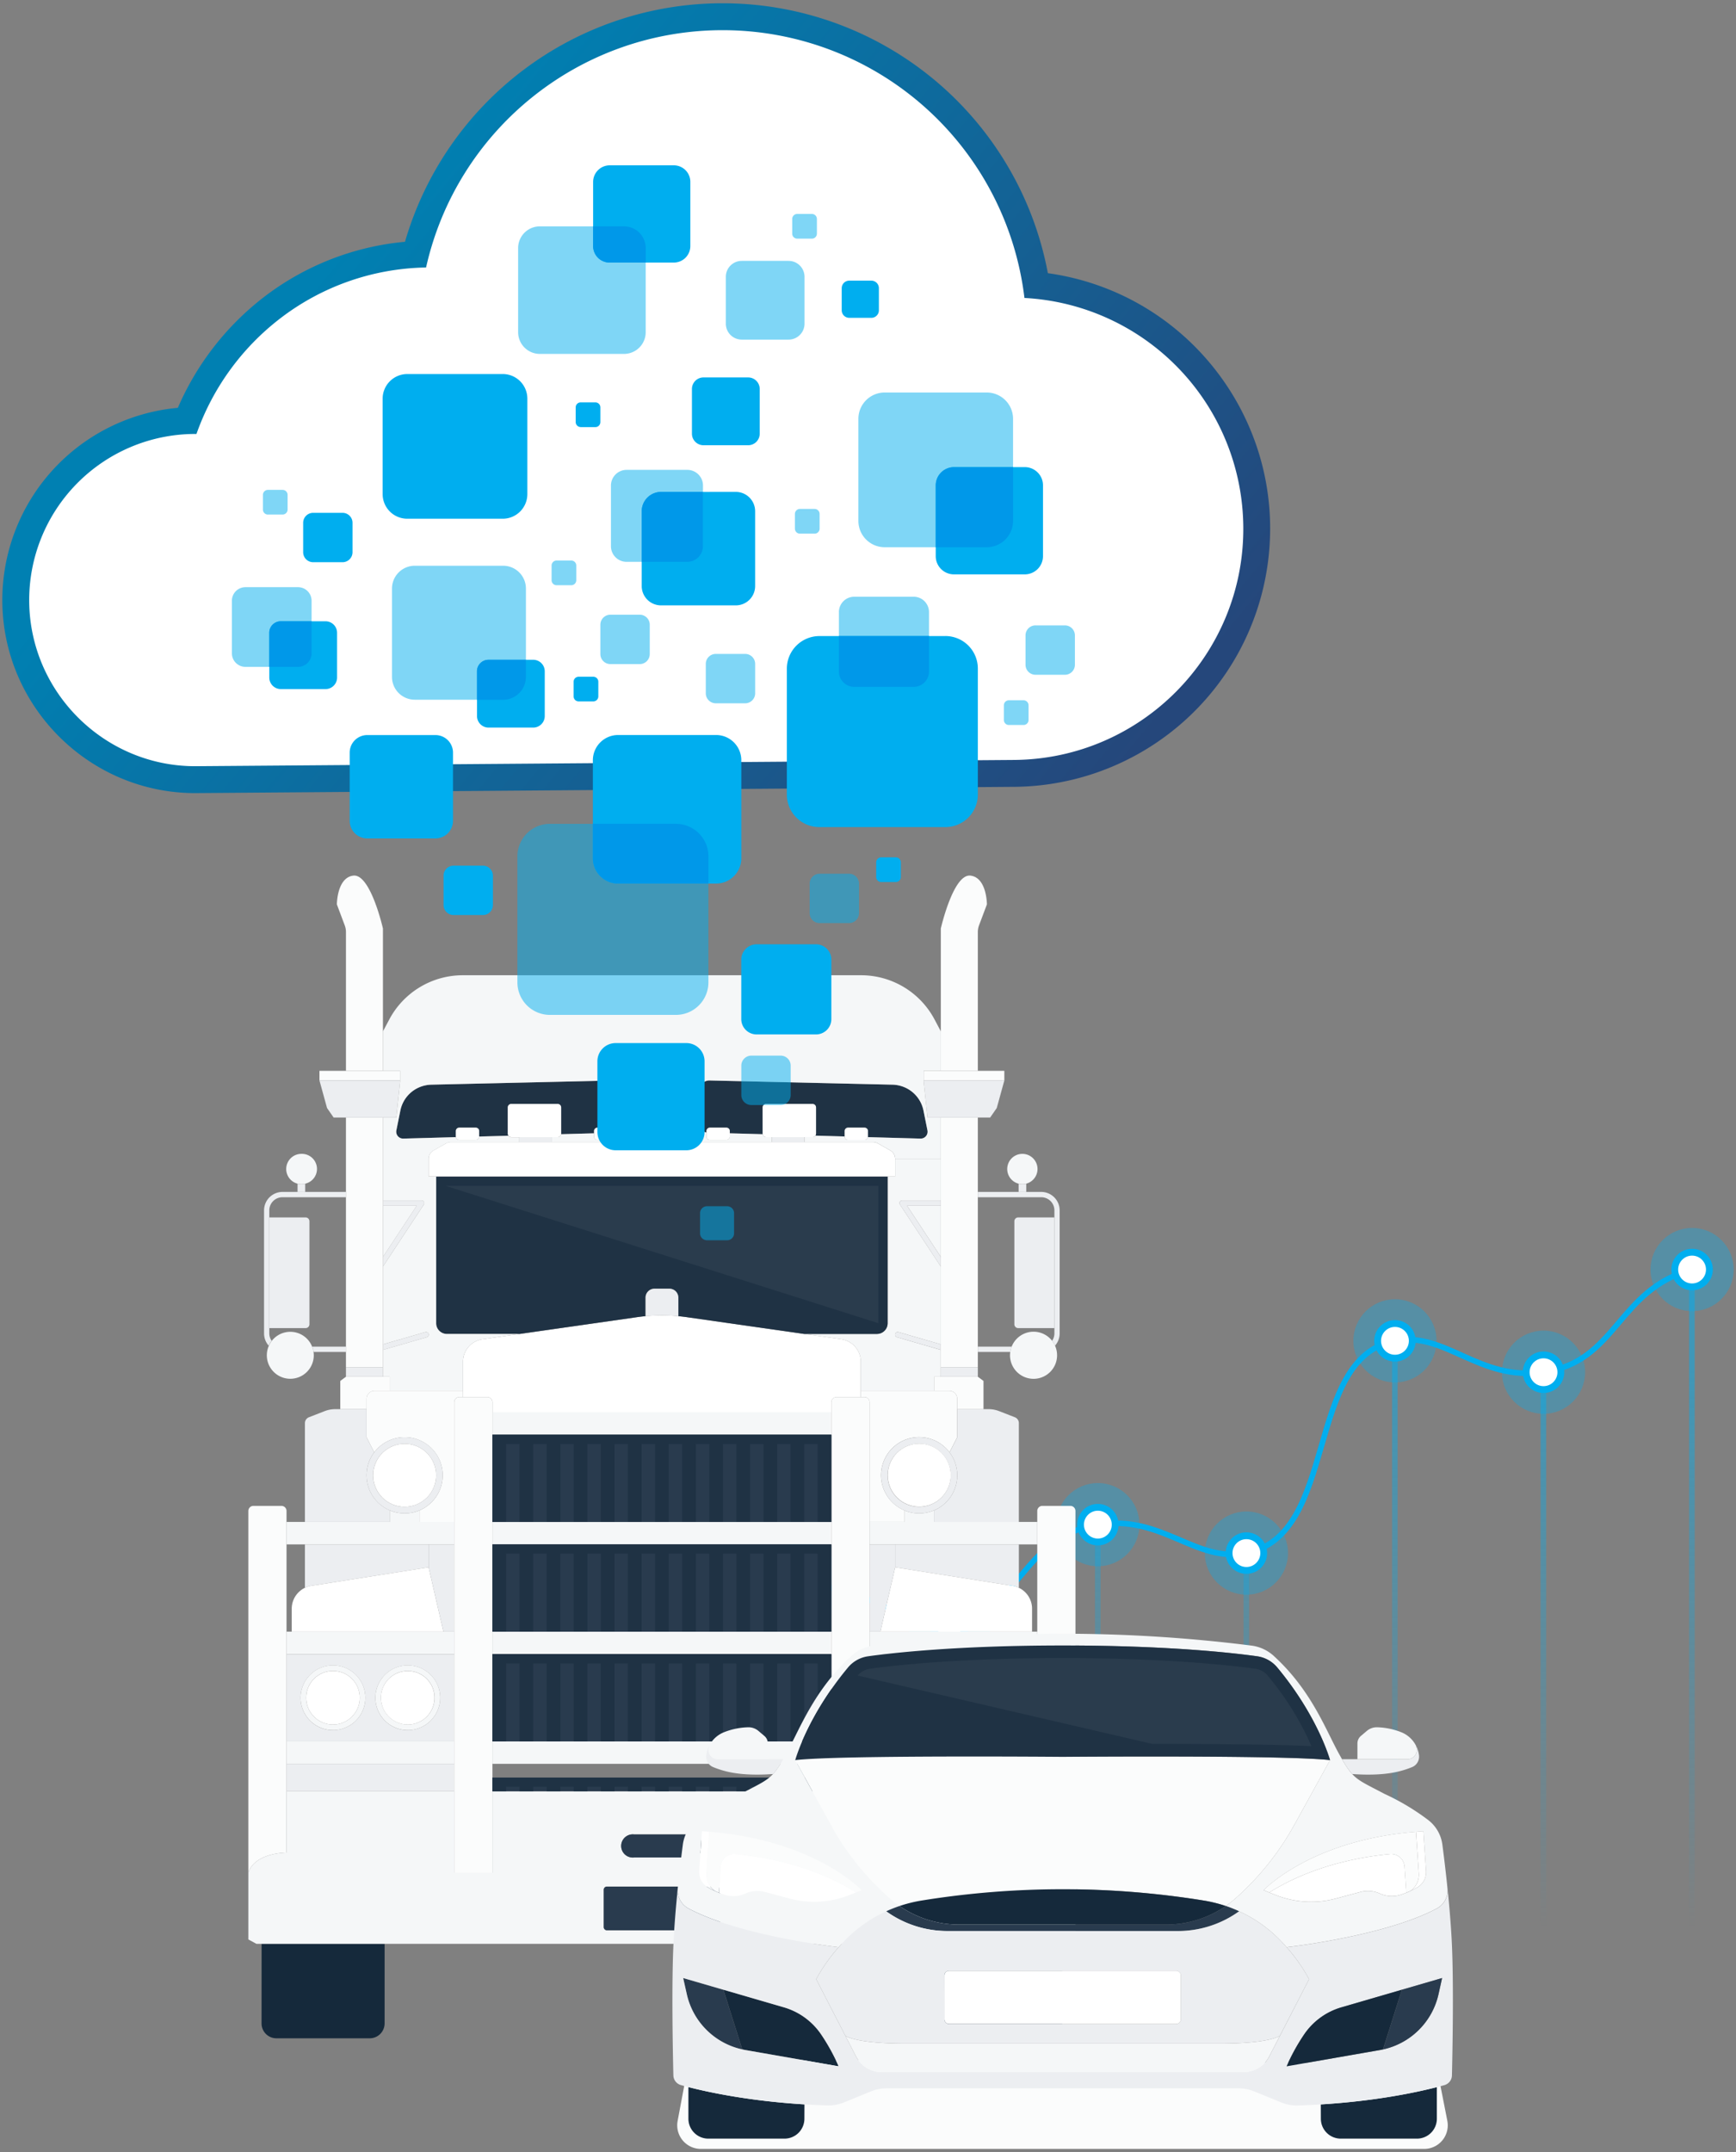 <svg id="Layer_1" data-name="Layer 1" xmlns="http://www.w3.org/2000/svg" xmlns:xlink="http://www.w3.org/1999/xlink" viewBox="0 0 1496 1854">
  <rect x="0" y="0" width="1496" height="1854" fill="#808080" stroke="none"/>
  <defs>
    <linearGradient id="linear-gradient" x1="11474.21" y1="193.28" x2="11474.21" y2="760.35" gradientTransform="translate(12548.21 1854) rotate(180)" gradientUnits="userSpaceOnUse">
      <stop offset="0" stop-color="#00aeef" stop-opacity="0"/>
      <stop offset="0.85" stop-color="#00aeef"/>
    </linearGradient>
    <linearGradient id="linear-gradient-2" x1="305.1" y1="1624.22" x2="927.49" y2="1111.19" gradientTransform="matrix(1, 0, 0, -1, -25.49, 1854)" gradientUnits="userSpaceOnUse">
      <stop offset="0" stop-color="#0080b2"/>
      <stop offset="1" stop-color="#25477b"/>
    </linearGradient>
  </defs>
  <g>
    <path d="M690,1660.72V1364.85m128,295.87V1397.9m128,262.82V1313.41m128,347.31V1337.91m128,322.81V1155.07m128,505.65V1182.11m128,478.61V1093.65" fill="none" stroke-miterlimit="10" stroke-width="4.79" opacity="0.5" stroke="url(#linear-gradient)" style="isolation: isolate"/>
    <path d="M690,1364.85c65.75,3.21,84.18,37.1,128,33.05,60.68-5.61,60.71-73.82,128-84.49,55.56-8.81,84,33.14,128,24.5,80.18-15.75,49.38-167.87,128-182.84,43.66-8.31,72.4,34.91,128,27,63.65-9,63.37-70.9,128-88.46" fill="none" stroke="#00aeef" stroke-miterlimit="10" stroke-width="4.79"/>
    <g>
      <circle cx="1458.15" cy="1093.65" r="35.84" fill="#00aeef" opacity="0.33" style="isolation: isolate"/>
      <circle cx="1458.15" cy="1093.65" r="14.93" fill="#fff" stroke="#00aeef" stroke-miterlimit="10" stroke-width="5.88"/>
    </g>
    <g>
      <circle cx="1330.13" cy="1182.11" r="35.84" fill="#00aeef" opacity="0.33" style="isolation: isolate"/>
      <circle cx="1330.13" cy="1182.11" r="14.93" fill="#fff" stroke="#00aeef" stroke-miterlimit="10" stroke-width="5.88"/>
    </g>
    <g>
      <circle cx="1202.11" cy="1155.07" r="35.84" fill="#00aeef" opacity="0.33" style="isolation: isolate"/>
      <circle cx="1202.11" cy="1155.07" r="14.93" fill="#fff" stroke="#00aeef" stroke-miterlimit="10" stroke-width="5.88"/>
    </g>
    <g>
      <circle cx="1074.09" cy="1337.91" r="35.84" fill="#00aeef" opacity="0.33" style="isolation: isolate"/>
      <circle cx="1074.09" cy="1337.91" r="14.93" fill="#fff" stroke="#00aeef" stroke-miterlimit="10" stroke-width="5.88"/>
    </g>
    <g>
      <circle cx="818.05" cy="1397.9" r="35.84" fill="#00aeef" opacity="0.33" style="isolation: isolate"/>
      <circle cx="818.05" cy="1397.9" r="14.93" fill="#fff" stroke="#00aeef" stroke-miterlimit="10" stroke-width="5.88"/>
    </g>
    <g>
      <circle cx="690.03" cy="1364.85" r="35.84" fill="#00aeef" opacity="0.33" style="isolation: isolate"/>
      <circle cx="690.03" cy="1364.85" r="14.93" fill="#fff" stroke="#00aeef" stroke-miterlimit="10" stroke-width="5.88"/>
    </g>
    <g>
      <circle cx="946.07" cy="1313.41" r="35.84" fill="#00aeef" opacity="0.33" style="isolation: isolate"/>
      <circle cx="946.07" cy="1313.41" r="14.93" fill="#fff" stroke="#00aeef" stroke-miterlimit="10" stroke-width="5.88"/>
    </g>
  </g>
  <g>
    <path d="M771.41,1013.51h-6.49v126.37a9.23,9.23,0,0,1-9.23,9.23H692.88l32.17,4.59A19.49,19.49,0,0,1,741.76,1173v25.1H805v-12.14h5.73v-23.09L773,1151.94a2.29,2.29,0,1,1,1.27-4.4l36.5,10.54v-67l-35.23-53.42a2.29,2.29,0,0,1,1.92-3.55h33.31V998.68H771.41Z" fill="#f5f7f8"/>
    <g>
      <polygon points="382.12 1405.58 251.4 1405.58 246.91 1405.58 246.91 1424.94 391.44 1424.94 391.44 1405.58 382.12 1405.58" fill="#f5f7f8"/>
      <path d="M391.44,1425H246.92v75.14H391.44Zm-104.5,65.48a27.91,27.91,0,1,1,27.91-27.91A27.91,27.91,0,0,1,286.94,1490.43Zm64.48,0a27.91,27.91,0,1,1,27.91-27.91A27.91,27.91,0,0,1,351.42,1490.43Z" fill="#eceef1"/>
      <path d="M262.77,1330.43v37.38a19.86,19.86,0,0,1,5.48-1.71l101.12-15.95v-19.72Z" fill="#eceef1"/>
      <path d="M348.7,1303.7a32.83,32.83,0,0,1-12.84-2.6v10h25.68v-10A32.83,32.83,0,0,1,348.7,1303.7Z" fill="#f5f7f8"/>
      <path d="M369.37,1350.15,268.25,1366.1a20,20,0,0,0-16.85,19.72v19.76H382.12Z" fill="#fff"/>
      <path d="M725.05,1153.7l-32.17-4.59-101.5-14.51c-2.28-.32-4.57-.57-6.86-.79a148.13,148.13,0,0,0-28.25,0c-2.3.22-4.59.47-6.87.79l-101.5,14.51-32.17,4.59A19.49,19.49,0,0,0,399,1173v30.55H420a4.4,4.4,0,0,1,4.4,4.4v8.62H716.43v-8.62a4.4,4.4,0,0,1,4.4-4.4h20.93V1173A19.49,19.49,0,0,0,725.05,1153.7Z" fill="#fff"/>
      <path d="M335.76,1198.08h-13a6.88,6.88,0,0,0-6.88,6.88v33.22l6.63,12.94a32.82,32.82,0,1,1,39,50v10h29.9V1207.93a4.4,4.4,0,0,1,4.4-4.4H399v-5.45Z" fill="#fbfcfc"/>
      <rect x="246.92" y="1519.46" width="144.53" height="23.6" fill="#eceef1"/>
      <path d="M884.37,1019.71a12.52,12.52,0,0,1-6.58,0v7.07h6.58Z" fill="#eceef1"/>
      <path d="M365.36,1035.32a2.29,2.29,0,0,0-2-1.2H330v4.58h29.06L330,1082.77v8.32l35.23-53.42A2.3,2.3,0,0,0,365.36,1035.32Z" fill="#eceef1"/>
      <polygon points="330.03 1038.7 330.03 1082.77 359.09 1038.7 330.03 1038.7" fill="#f5f7f8"/>
      <path d="M263,1019.71a12.52,12.52,0,0,1-6.58,0v7.07H263Z" fill="#eceef1"/>
      <rect x="749.34" y="1500.09" width="144.53" height="19.37" fill="#f5f7f8"/>
      <path d="M556.27,1133.81v-16a7.68,7.68,0,0,1,7.68-7.69h12.88a7.69,7.69,0,0,1,7.69,7.69v16c2.29.22,4.58.47,6.86.79l101.5,14.51h62.81a9.23,9.23,0,0,0,9.23-9.23V1013.51H375.86v126.37a9.23,9.23,0,0,0,9.23,9.23H447.9l101.5-14.51C551.68,1134.28,554,1134,556.27,1133.81Z" fill="#1f3244"/>
      <polygon points="383.87 1021.51 756.91 1021.51 756.91 1139.88 383.87 1021.51" fill="#fbfcfc" opacity="0.05" style="isolation: isolate"/>
      <rect x="749.34" y="1519.46" width="144.53" height="23.6" fill="#eceef1"/>
      <rect x="246.92" y="1500.09" width="144.53" height="19.37" fill="#f5f7f8"/>
      <path d="M779.24,1301.1v10h25.68v-10a33,33,0,0,1-25.68,0Z" fill="#f5f7f8"/>
      <path d="M771.41,1330.43v19.72l101.12,15.95a19.86,19.86,0,0,1,5.48,1.71v-37.38Z" fill="#eceef1"/>
      <path d="M885.12,1373.49a20.1,20.1,0,0,0-12.59-7.39l-101.12-15.95-12.75,55.43H889.38v-19.76A19.94,19.94,0,0,0,885.12,1373.49Z" fill="#fff"/>
      <path d="M369.37,1149.11a2.29,2.29,0,0,0-2.84-1.57L330,1158.08v4.77l37.77-10.91A2.29,2.29,0,0,0,369.37,1149.11Z" fill="#eceef1"/>
      <polygon points="758.66 1405.58 771.41 1350.15 771.41 1330.43 749.34 1330.43 749.34 1405.58 758.66 1405.58" fill="#eceef1"/>
      <path d="M749.34,1500.09H893.86V1425H749.34Zm104.5-65.48a27.91,27.91,0,1,1-27.91,27.91A27.9,27.9,0,0,1,853.84,1434.61Zm-64.48,0a27.91,27.91,0,1,1-27.91,27.91A27.9,27.9,0,0,1,789.36,1434.61Z" fill="#eceef1"/>
      <path d="M424.35,1311.06v19.37H716.43v-19.37Z" fill="#f5f7f8"/>
      <rect x="424.35" y="1216.55" width="292.07" height="19.37" fill="#f5f7f8"/>
      <path d="M424.35,1500.09v19.37H716.43v-19.37Z" fill="#f5f7f8"/>
      <path d="M424.35,1405.58V1425H716.43v-19.37Z" fill="#f5f7f8"/>
      <path d="M818,1198.08H741.76v5.45h3.18a4.4,4.4,0,0,1,4.4,4.4v103.13h29.9v-10a32.82,32.82,0,1,1,39-50l6.63-12.94V1205A6.88,6.88,0,0,0,818,1198.08Z" fill="#fbfcfc"/>
      <path d="M576.83,1110.17H564a7.68,7.68,0,0,0-7.68,7.69v16a148.13,148.13,0,0,1,28.25,0v-16A7.69,7.69,0,0,0,576.83,1110.17Z" fill="#eceef1"/>
      <polygon points="382.12 1405.58 391.44 1405.58 391.44 1330.43 369.37 1330.43 369.37 1350.15 382.12 1405.58" fill="#eceef1"/>
      <path d="M266.65,1140.8v-88.74a3.29,3.29,0,0,0-3.29-3.3H232.14v95.34h31.22A3.29,3.29,0,0,0,266.65,1140.8Z" fill="#eceef1"/>
      <path d="M304.43,754.31c-14.13,1.76-14.12,24.82-14.12,24.82l6.76,18a16.41,16.41,0,0,1,1.06,5.8V922.47H330V799.88S319.28,752.46,304.43,754.31Z" fill="#fbfcfc"/>
      <path d="M263,1026.78H243.45a15.92,15.92,0,0,0-15.9,15.9v106a15.85,15.85,0,0,0,4,10.56,20.14,20.14,0,0,1,2.52-4.22,11.25,11.25,0,0,1-2-6.34v-106a11.33,11.33,0,0,1,11.31-11.32h54.68v-4.58Z" fill="#eceef1"/>
      <path d="M836.35,754.31c-14.85-1.85-25.6,45.57-25.6,45.57V922.47h31.9V802.88a16.41,16.41,0,0,1,1.06-5.8l6.76-18S850.48,756.07,836.35,754.31Z" fill="#fbfcfc"/>
      <path d="M225.39,1743.08a12.81,12.81,0,0,0,12.81,12.82h80.41a12.82,12.82,0,0,0,12.82-12.82v-68.55h-106Z" fill="#15293b"/>
      <path d="M269,1160.05a19.54,19.54,0,0,1,1.2,4.58h28v-4.58Z" fill="#eceef1"/>
      <path d="M242.52,1297.24H218.41a4.4,4.4,0,0,0-4.4,4.4V1613.3c5.43-17.38,32.91-17.39,32.91-17.39V1301.64A4.4,4.4,0,0,0,242.52,1297.24Z" fill="#fbfcfc"/>
      <path d="M922.37,1297.24H898.26a4.4,4.4,0,0,0-4.4,4.4v294.27s27.48,0,32.91,17.39V1301.64A4.4,4.4,0,0,0,922.37,1297.24Z" fill="#fbfcfc"/>
      <polygon points="889.38 1405.58 758.66 1405.58 749.34 1405.58 749.34 1424.94 893.87 1424.94 893.87 1405.58 889.38 1405.58" fill="#f5f7f8"/>
      <polygon points="298.13 962.7 298.13 1026.78 298.13 1031.36 298.13 1160.05 298.13 1164.63 298.13 1177.85 330.03 1177.85 330.03 1162.85 330.03 1158.08 330.03 1091.09 330.03 1082.77 330.03 1038.7 330.03 1034.12 330.03 962.7 298.13 962.7" fill="#fbfcfc"/>
      <polygon points="810.75 962.7 810.75 1034.12 810.75 1038.7 810.75 1082.77 810.75 1091.09 810.75 1158.08 810.75 1162.85 810.75 1177.85 842.65 1177.85 842.65 1164.63 842.65 1160.05 842.65 1031.36 842.65 1026.78 842.65 962.7 810.75 962.7" fill="#fbfcfc"/>
      <rect x="298.13" y="1177.85" width="31.91" height="8.09" fill="#eceef1"/>
      <path d="M315.88,1205a6.88,6.88,0,0,1,6.88-6.88h13v-12.14H298.13l-4.9,3.64v24.34h22.65Z" fill="#fbfcfc"/>
      <polygon points="361.54 1311.06 335.86 1311.06 262.77 1311.06 246.91 1311.06 246.91 1330.43 262.77 1330.43 369.37 1330.43 391.44 1330.43 391.44 1311.06 361.54 1311.06" fill="#f5f7f8"/>
      <path d="M315.88,1270.89a32.64,32.64,0,0,1,6.63-19.77l-6.63-12.94v-24.26H288.83a25,25,0,0,0-9.05,1.7l-13.53,5.26a5.44,5.44,0,0,0-3.48,5.08v85.1h73.09v-10A32.84,32.84,0,0,1,315.88,1270.89Z" fill="#eceef1"/>
      <path d="M893.86,1595.91v-52.86H749.34v70.25H716.43v-70.25H424.35v70.25H391.44v-70.25H246.92v52.86s-27.48,0-32.91,17.39v57.45l7,3.78h698.7l7-3.78V1613.3C921.34,1595.92,893.86,1595.91,893.86,1595.91Zm-347.57-15.67h48.2a10,10,0,1,1,0,19.9h-48.2a10,10,0,1,1,0-19.9Zm74.18,79.88a2.72,2.72,0,0,1-2.72,2.71H523a2.72,2.72,0,0,1-2.72-2.71v-32.2a2.71,2.71,0,0,1,2.72-2.71h94.72a2.71,2.71,0,0,1,2.72,2.71Z" fill="#f5f7f8"/>
      <polygon points="810.75 1082.77 810.75 1038.7 781.69 1038.7 810.75 1082.77" fill="#f5f7f8"/>
      <path d="M781.69,1038.7h29.06v-4.58H777.44a2.29,2.29,0,0,0-1.92,3.55l35.23,53.42v-8.32Z" fill="#eceef1"/>
      <path d="M874.13,1052.06v88.74a3.29,3.29,0,0,0,3.29,3.3h31.22v-95.34H877.42A3.29,3.29,0,0,0,874.13,1052.06Z" fill="#eceef1"/>
      <polygon points="878.01 1311.06 804.92 1311.06 779.24 1311.06 749.34 1311.06 749.34 1330.43 771.41 1330.43 878.01 1330.43 893.87 1330.43 893.87 1311.06 878.01 1311.06" fill="#f5f7f8"/>
      <path d="M874.53,1220.88,861,1215.62a25,25,0,0,0-9-1.7H824.9v24.26l-6.63,12.94a32.82,32.82,0,0,1-13.35,50v10H878V1226A5.44,5.44,0,0,0,874.53,1220.88Z" fill="#eceef1"/>
      <rect x="810.75" y="1177.85" width="31.91" height="8.09" fill="#eceef1"/>
      <path d="M774.25,1147.54a2.29,2.29,0,1,0-1.27,4.4l37.77,10.91v-4.77Z" fill="#eceef1"/>
      <path d="M805,1185.94v12.14h13a6.88,6.88,0,0,1,6.88,6.88v9h22.65v-24.34l-4.9-3.64H805Z" fill="#fbfcfc"/>
      <path d="M842.65,1160.05v4.58h28a19.54,19.54,0,0,1,1.2-4.58Z" fill="#eceef1"/>
      <path d="M897.33,1026.78H842.65v4.58h54.68a11.33,11.33,0,0,1,11.31,11.32v106a11.25,11.25,0,0,1-2,6.34,20.14,20.14,0,0,1,2.52,4.22,15.85,15.85,0,0,0,4-10.56v-106A15.92,15.92,0,0,0,897.33,1026.78Z" fill="#eceef1"/>
      <path d="M420,1203.53H395.84a4.4,4.4,0,0,0-4.4,4.4V1613.3h32.91V1207.93A4.4,4.4,0,0,0,420,1203.53Z" fill="#fbfcfc"/>
      <path d="M348.7,1238.07a32.82,32.82,0,1,0,32.82,32.82A32.74,32.74,0,0,0,348.7,1238.07Zm0,60a27.17,27.17,0,1,1,27.16-27.16A27.16,27.16,0,0,1,348.7,1298.05Z" fill="#eceef1"/>
      <circle cx="348.7" cy="1270.89" r="27.16" transform="translate(-958.89 1106.7) rotate(-67.5)" fill="#fff"/>
      <path d="M286.94,1434.61a27.91,27.91,0,1,0,27.91,27.91A27.9,27.9,0,0,0,286.94,1434.61Zm0,51a23.11,23.11,0,1,1,23.1-23.1A23.1,23.1,0,0,1,286.94,1485.62Z" fill="#f5f7f8"/>
      <circle cx="286.94" cy="1462.52" r="23.1" fill="#fff"/>
      <path d="M351.42,1434.61a27.91,27.91,0,1,0,27.91,27.91A27.9,27.9,0,0,0,351.42,1434.61Zm0,51a23.11,23.11,0,1,1,23.1-23.1A23.1,23.1,0,0,1,351.42,1485.62Z" fill="#f5f7f8"/>
      <circle cx="351.42" cy="1462.52" r="23.1" transform="translate(-326.62 119.86) rotate(-13.28)" fill="#fff"/>
      <polygon points="330.03 922.47 298.13 922.47 275.29 922.47 275.29 930.78 344.8 930.78 344.8 922.47 330.03 922.47" fill="#fbfcfc"/>
      <polygon points="275.29 930.78 281.82 954.49 287.51 962.7 298.13 962.7 330.03 962.7 341.44 962.7 344.8 931.74 344.8 930.78 275.29 930.78" fill="#eceef1"/>
      <path d="M270.17,1164.63a19.54,19.54,0,0,0-1.2-4.58,20.23,20.23,0,1,0,1.43,7.42A19.09,19.09,0,0,0,270.17,1164.63Z" fill="#f5f7f8"/>
      <path d="M259.7,994a13.05,13.05,0,0,0-3.29,25.68,12.52,12.52,0,0,0,6.58,0A13,13,0,0,0,259.7,994Z" fill="#f5f7f8"/>
      <path d="M744.94,1203.53H720.83a4.4,4.4,0,0,0-4.4,4.4V1613.3h32.91V1207.93A4.4,4.4,0,0,0,744.94,1203.53Z" fill="#fbfcfc"/>
      <path d="M546.29,1600.14h48.2a10,10,0,1,0,0-19.9h-48.2a10,10,0,1,0,0,19.9Z" fill="#293b4e"/>
      <path d="M617.75,1625.21H523a2.71,2.71,0,0,0-2.72,2.71v32.2a2.72,2.72,0,0,0,2.72,2.71h94.72a2.72,2.72,0,0,0,2.72-2.71v-32.2A2.71,2.71,0,0,0,617.75,1625.21Z" fill="#293b4e"/>
      <path d="M818.27,1251.12a32.82,32.82,0,1,0,6.63,19.77A32.74,32.74,0,0,0,818.27,1251.12Zm-26.19,46.93a27.17,27.17,0,1,1,27.17-27.16A27.16,27.16,0,0,1,792.08,1298.05Z" fill="#eceef1"/>
      <circle cx="792.08" cy="1270.89" r="27.16" transform="translate(-334.3 284.06) rotate(-16.85)" fill="#fff"/>
      <path d="M853.84,1490.43a27.91,27.91,0,1,0-27.91-27.91A27.91,27.91,0,0,0,853.84,1490.43Zm0-51a23.11,23.11,0,1,1-23.1,23.11A23.11,23.11,0,0,1,853.84,1439.41Z" fill="#f5f7f8"/>
      <circle cx="853.84" cy="1462.52" r="23.1" fill="#fff"/>
      <path d="M789.36,1490.43a27.91,27.91,0,1,0-27.91-27.91A27.91,27.91,0,0,0,789.36,1490.43Zm0-51a23.11,23.11,0,1,1-23.1,23.11A23.11,23.11,0,0,1,789.36,1439.41Z" fill="#f5f7f8"/>
      <circle cx="789.36" cy="1462.52" r="23.1" transform="translate(-499.59 413.4) rotate(-22.5)" fill="#fff"/>
      <polygon points="795.98 930.78 795.98 931.74 799.34 962.7 810.75 962.7 842.65 962.7 853.27 962.7 858.96 954.49 865.49 930.78 795.98 930.78" fill="#eceef1"/>
      <polygon points="842.65 922.47 810.75 922.47 795.98 922.47 795.98 930.78 865.49 930.78 865.49 922.47 842.65 922.47" fill="#fbfcfc"/>
      <path d="M909.2,1159.29a20.26,20.26,0,0,0-37.39.76,19.54,19.54,0,0,0-1.2,4.58,19.09,19.09,0,0,0-.23,2.84,20.28,20.28,0,1,0,38.82-8.18Z" fill="#f5f7f8"/>
      <path d="M881.08,994a13.05,13.05,0,1,0,13,13.06A13.06,13.06,0,0,0,881.08,994Z" fill="#f5f7f8"/>
      <rect x="447.5" y="979.57" width="28.18" height="4.29" fill="#eceef1"/>
      <rect x="665.1" y="979.57" width="28.18" height="4.29" fill="#eceef1"/>
      <path d="M437.57,954a3,3,0,0,1,3-3h40a3,3,0,0,1,3,3v22.55a3,3,0,0,1,0,.52l28.38-.79v-1.95a2.91,2.91,0,0,1,2.91-2.91h14.26a2.9,2.9,0,0,1,2.9,2.91v1.29a7.58,7.58,0,0,0,6.16-7.5v-28.7a8.7,8.7,0,0,0-8.83-8.64L371.8,934.39a28.28,28.28,0,0,0-10.49,2.26A27.72,27.72,0,0,0,345,956.76l-3.44,17.08a5.93,5.93,0,0,0,5.95,7l45.37-1.26a2.73,2.73,0,0,1-.05-.5v-4.76a2.91,2.91,0,0,1,2.91-2.91H410a2.91,2.91,0,0,1,2.91,2.91V979l25.26-.7a3,3,0,0,1-.59-1.78Z" fill="#1f3244"/>
      <path d="M657.19,954a3,3,0,0,1,3-3h40a3,3,0,0,1,3,3v22.55a3,3,0,0,1-.59,1.78l25.27.7v-4.7a2.9,2.9,0,0,1,2.9-2.91h14.26a2.91,2.91,0,0,1,2.91,2.91v4.76a2.73,2.73,0,0,1-.05.5l45.37,1.26a5.93,5.93,0,0,0,6-7l-3.44-17.08a27.72,27.72,0,0,0-16.32-20.11h0A28.28,28.28,0,0,0,769,934.39l-157.52-3.61a8.7,8.7,0,0,0-8.83,8.64v28.7a7.58,7.58,0,0,0,6.16,7.5v-1.29a2.9,2.9,0,0,1,2.9-2.91H626a2.91,2.91,0,0,1,2.91,2.91v1.95l28.38.79a3,3,0,0,1,0-.52Z" fill="#1f3244"/>
      <path d="M480.57,951h-40a3,3,0,0,0-3,3v22.55a3,3,0,0,0,.59,1.78,3,3,0,0,0,2.42,1.24h40a3,3,0,0,0,3-2.5,3,3,0,0,0,0-.52V954A3,3,0,0,0,480.57,951Z" fill="#fff"/>
      <path d="M529.09,971.42H514.83a2.91,2.91,0,0,0-2.91,2.91v4.76a2.91,2.91,0,0,0,2.91,2.91h14.26a2.9,2.9,0,0,0,2.9-2.91v-4.76A2.9,2.9,0,0,0,529.09,971.42Z" fill="#fff"/>
      <path d="M410,971.42H395.73a2.91,2.91,0,0,0-2.91,2.91v4.76a2.73,2.73,0,0,0,.05.5,2.9,2.9,0,0,0,2.86,2.41H410a2.91,2.91,0,0,0,2.91-2.91v-4.76A2.91,2.91,0,0,0,410,971.42Z" fill="#fff"/>
      <path d="M767.23,991.08l-10.81-6.14a8.24,8.24,0,0,0-4.08-1.08H388.44a8.24,8.24,0,0,0-4.08,1.08l-10.81,6.14a8.26,8.26,0,0,0-4.18,7.18v15.25h402V998.26A8.26,8.26,0,0,0,767.23,991.08Z" fill="#fff"/>
      <path d="M700.2,951h-40a3,3,0,0,0-3,3v22.55a3,3,0,0,0,0,.52,3,3,0,0,0,3,2.5h40a3,3,0,0,0,2.42-1.24,3,3,0,0,0,.59-1.78V954A3,3,0,0,0,700.2,951Z" fill="#fff"/>
      <path d="M626,971.42H611.69a2.9,2.9,0,0,0-2.9,2.91v4.76a2.9,2.9,0,0,0,2.9,2.91H626a2.91,2.91,0,0,0,2.91-2.91v-4.76A2.91,2.91,0,0,0,626,971.42Z" fill="#fff"/>
      <path d="M745.05,971.42H730.79a2.9,2.9,0,0,0-2.9,2.91v4.76a2.9,2.9,0,0,0,2.9,2.91h14.26a2.9,2.9,0,0,0,2.86-2.41,2.73,2.73,0,0,0,.05-.5v-4.76A2.91,2.91,0,0,0,745.05,971.42Z" fill="#fff"/>
      <path d="M369.37,998.68H330v35.44h33.31a2.29,2.29,0,0,1,1.92,3.55L330,1091.09v67l36.5-10.54a2.29,2.29,0,1,1,1.27,4.4L330,1162.85v23.09h5.73v12.14H399V1173a19.49,19.49,0,0,1,16.71-19.28l32.17-4.59H385.09a9.23,9.23,0,0,1-9.23-9.23V1013.51h-6.49Z" fill="#f5f7f8"/>
      <path d="M796,922.47h14.77v-34l-5.36-10.13A71.69,71.69,0,0,0,742,840.13H398.8a71.69,71.69,0,0,0-63.41,38.23L330,888.49v34H344.8v9.27l-3.36,31H330v36h39.34v-.42a8.26,8.26,0,0,1,4.18-7.18l10.81-6.14a8.24,8.24,0,0,1,4.08-1.08H447.5v-4.29h-6.92a3,3,0,0,1-2.42-1.24l-25.26.7v.06A2.91,2.91,0,0,1,410,982H395.73a2.9,2.9,0,0,1-2.86-2.41l-45.37,1.26a5.93,5.93,0,0,1-5.95-7L345,956.76a27.72,27.72,0,0,1,16.32-20.11,28.28,28.28,0,0,1,10.49-2.26l157.52-3.61a8.7,8.7,0,0,1,8.83,8.64v28.7a7.58,7.58,0,0,1-6.16,7.5v3.47a2.9,2.9,0,0,1-2.9,2.91H514.83a2.91,2.91,0,0,1-2.91-2.91v-2.81l-28.38.79a3,3,0,0,1-3,2.5h-4.89v4.29H665.1v-4.29h-4.89a3,3,0,0,1-3-2.5l-28.38-.79v2.81A2.91,2.91,0,0,1,626,982H611.69a2.9,2.9,0,0,1-2.9-2.91v-3.47a7.58,7.58,0,0,1-6.16-7.5v-28.7a8.7,8.7,0,0,1,8.83-8.64L769,934.39a28.28,28.28,0,0,1,10.49,2.26h0a27.72,27.72,0,0,1,16.32,20.11l3.44,17.08a5.93,5.93,0,0,1-6,7l-45.37-1.26a2.9,2.9,0,0,1-2.86,2.41H730.79a2.9,2.9,0,0,1-2.9-2.91V979l-25.27-.7a3,3,0,0,1-2.42,1.24h-6.92v4.29h59.06a8.24,8.24,0,0,1,4.08,1.08l10.81,6.14a8.26,8.26,0,0,1,4.18,7.18v.42h39.34v-36H799.34l-3.36-31v-9.27Z" fill="#f5f7f8"/>
      <path d="M809.35,1743.08a12.82,12.82,0,0,0,12.82,12.82h80.41a12.81,12.81,0,0,0,12.81-12.82v-68.55h-106Z" fill="#15293b"/>
      <path d="M424.35,1425H716.43v75.14H424.35Zm0-189v75.14H716.43v-75.14Zm0,169.66H716.43v-75.15H424.35Zm0,137.47H716.43v-11.79H424.35Z" fill="#293b4e"/>
      <g>
        <path d="M704.63,1235.92H424.35v75.14h11.8v-67.14h11.56v67.14h11.8v-67.14h11.56v67.14h11.79v-67.14h11.56v67.14h11.8v-67.14h11.56v67.14h11.8v-67.14h11.55v67.14h11.8v-67.14h11.56v67.14h11.8v-67.14h11.56v67.14h11.8v-67.14H611.2v67.14H623v-67.14h11.56v67.14h11.8v-67.14h11.56v67.14h11.79v-67.14h11.56v67.14h11.8v-67.14h11.56v67.14h11.8v-75.14Z" fill="#1f3244"/>
        <path d="M693.07,1330.43H424.35v75.15h11.8v-67.15h11.56v67.15h11.8v-67.15h11.56v67.15h11.79v-67.15h11.56v67.15h11.8v-67.15h11.56v67.15h11.8v-67.15h11.55v67.15h11.8v-67.15h11.56v67.15h11.8v-67.15h11.56v67.15h11.8v-67.15H611.2v67.15H623v-67.15h11.56v67.15h11.8v-67.15h11.56v67.15h11.79v-67.15h11.56v67.15h11.8v-67.15h11.56v67.15h11.8v-75.15H693.07Z" fill="#1f3244"/>
        <path d="M693.07,1425H424.35v75.14h11.8V1433h11.56v67.14h11.8V1433h11.56v67.14h11.79V1433h11.56v67.14h11.8V1433h11.56v67.14h11.8V1433h11.55v67.14h11.8V1433h11.56v67.14h11.8V1433h11.56v67.14h11.8V1433H611.2v67.14H623V1433h11.56v67.14h11.8V1433h11.56v67.14h11.79V1433h11.56v67.14h11.8V1433h11.56v67.14h11.8V1425H693.07Z" fill="#1f3244"/>
        <path d="M693.07,1531.26H424.35v11.79h11.8v-3.79h11.56v3.79h11.8v-3.79h11.56v3.79h11.79v-3.79h11.56v3.79h11.8v-3.79h11.56v3.79h11.8v-3.79h11.55v3.79h11.8v-3.79h11.56v3.79h11.8v-3.79h11.56v3.79h11.8v-3.79H611.2v3.79H623v-3.79h11.56v3.79h11.8v-3.79h11.56v3.79h11.79v-3.79h11.56v3.79h11.8v-3.79h11.56v3.79h11.8v-11.79H693.07Z" fill="#1f3244"/>
      </g>
    </g>
  </g>
  <g>
    <path d="M593.92,1774l643.62,3.62,9.69,49.31a20.33,20.33,0,0,1-16,23.87,20.69,20.69,0,0,1-3.93.38H603.94a20.34,20.34,0,0,1-20.34-20.34,19.46,19.46,0,0,1,.34-3.73Z" fill="#fbfcfc"/>
    <g>
      <path d="M593.48,1644.16c45.38,24,129.24,33.24,129.24,33.24,1.59-1.81,3.28-3.66,5.07-5.52a117.17,117.17,0,0,1,35.89-25.38,119.77,119.77,0,0,1,11.51-4.57,90,90,0,0,1-8.66-6.77A239.24,239.24,0,0,1,716,1571.94l-30.72-55.68s10.23-37.51,45.47-79.8a27.51,27.51,0,0,1,17.29-9.65c21.66-3,77.39-9.31,167.68-9.31s146,6.28,167.67,9.31a27.51,27.51,0,0,1,17.29,9.65c35.24,42.29,45.48,79.8,45.48,79.8l-30.73,55.68a239.2,239.2,0,0,1-50.52,63.22,89.82,89.82,0,0,1-8.65,6.77,118.57,118.57,0,0,1,11.5,4.57,117,117,0,0,1,35.89,25.38c1.79,1.86,3.48,3.71,5.07,5.52,0,0,83.86-9.22,129.25-33.24a17.73,17.73,0,0,0,9.38-17.43l-.39-3.94c-1.42-13.44-2.9-25.37-4-33.74a31.84,31.84,0,0,0-12.36-21.3,202.19,202.19,0,0,0-37.6-22.45c-15.48-8.17-22.09-10.92-27.77-17.06-2.82-3.06-5.42-7-8.76-12.79-.89-1.56-1.84-3.25-2.86-5.11-11.48-20.93-23.68-54.31-55.8-83.71a35,35,0,0,0-19.15-9,1299.36,1299.36,0,0,0-325.93,0,35,35,0,0,0-19.15,9c-32.12,29.4-44.32,62.78-55.8,83.71-1,1.86-2,3.55-2.86,5.11-3.34,5.83-5.94,9.73-8.76,12.79-5.68,6.14-12.29,8.89-27.77,17.06a202.11,202.11,0,0,0-37.59,22.45,31.84,31.84,0,0,0-12.36,21.3c-1.09,8.37-2.57,20.3-4,33.74l-.39,3.94A17.73,17.73,0,0,0,593.48,1644.16ZM1220.24,1578c2.1-.17,4.19-.34,6.34-.47l2.34,34.24a15.13,15.13,0,0,1-7.54,14.15c-1.74,1-3.76,2.08-6,3.11-1.09.5-2.25,1-3.45,1.48-1.68.67-3.45,1.32-5.34,1.91a24.63,24.63,0,0,1-17.49-1.19,24.91,24.91,0,0,0-16.79-1.37l-20.92,5.63a82.9,82.9,0,0,1-52.13-3l-5.47-2.17-4.84-1.93S1129.05,1585.27,1220.24,1578Zm-617.71,33.77,2.34-34.24c2.15.13,4.24.3,6.34.47,91.19,7.32,131.3,50.39,131.3,50.39l-4.84,1.93-5.47,2.17a82.9,82.9,0,0,1-52.13,3l-20.92-5.63a24.91,24.91,0,0,0-16.79,1.37,24.63,24.63,0,0,1-17.49,1.19c-1.89-.59-3.66-1.24-5.34-1.91-1.2-.48-2.35-1-3.45-1.48a61.23,61.23,0,0,1-6-3.11,15.12,15.12,0,0,1-7.55-14.2Z" fill="#f5f7f8"/>
      <polygon points="737.68 1771.52 728.48 1753.69 728.48 1753.69 737.68 1771.52 737.68 1771.52" fill="#15293b"/>
      <path d="M693.19,1825.18A17.15,17.15,0,0,1,676,1842.33H610.39a17.15,17.15,0,0,1-17.15-17.15h0v-27.26c17.62,4.53,52.62,12,100,14.9Z" fill="#15293b"/>
      <path d="M634.79,1527.65a81.34,81.34,0,0,1-20.33-5.42,9.72,9.72,0,0,1-5.82-10.23,24.9,24.9,0,0,1,2.71-8.45l-.53,2.07a7.87,7.87,0,0,0,5.68,9.58,7.64,7.64,0,0,0,2,.25H675c-3.34,5.83-5.94,9.73-8.76,12.79C658.87,1528.77,646.33,1529.27,634.79,1527.65Z" fill="#eceef1"/>
      <path d="M610.82,1505.62l.53-2.07a24.29,24.29,0,0,1,12.45-11.27,60.38,60.38,0,0,1,20.85-4.31,13.24,13.24,0,0,1,8.93,3.13l5.1,4.32a8.46,8.46,0,0,1,3,6.44v13.59h-43.2a7.88,7.88,0,0,1-7.9-7.86A7.76,7.76,0,0,1,610.82,1505.62Z" fill="#f5f7f8"/>
      <path d="M675.32,1729.17a58.5,58.5,0,0,1,32.42,23.6,172.6,172.6,0,0,1,15,27.28l-80.18-14c-1-.17-1.94-.37-2.9-.58L623.37,1714Z" fill="#15293b"/>
      <path d="M639.64,1765.48a62.72,62.72,0,0,1-47.8-47.49l-3.1-14,34.61,10.07Z" fill="#293b4e"/>
      <path d="M616.08,1629a61.23,61.23,0,0,1-6-3.11,15.13,15.13,0,0,1-7.54-14.15l2.34-34.24c2.15.13,4.24.3,6.34.47l-2.45,35.83A17.09,17.09,0,0,0,616.08,1629Z" fill="#fff"/>
      <path d="M633.76,1597.18c50,4.91,84,20.59,103.91,33.09l-5.47,2.17a82.9,82.9,0,0,1-52.13,3l-20.92-5.63a24.91,24.91,0,0,0-16.79,1.37,24.63,24.63,0,0,1-17.49,1.19c-1.89-.59-3.66-1.24-5.34-1.91l1.54-22.5a11.63,11.63,0,0,1,12.38-10.81Z" fill="#fff"/>
      <path d="M742.51,1628.34l-4.84,1.93c-19.9-12.5-53.87-28.18-103.91-33.09a11.62,11.62,0,0,0-12.66,10.47l0,.35-1.54,22.5c-1.2-.48-2.35-1-3.45-1.48a17.06,17.06,0,0,1-7.32-15.2l2.45-35.83C702.4,1585.27,742.51,1628.34,742.51,1628.34Z" fill="#fbfcfc"/>
      <path d="M915.73,1513.44s192.12-1.64,230.44,2.82l-30.73,55.68a239.2,239.2,0,0,1-50.52,63.22,89.82,89.82,0,0,1-8.65,6.77,120.37,120.37,0,0,0-18.32-4.6,763.44,763.44,0,0,0-244.45,0,120.25,120.25,0,0,0-18.31,4.6,90,90,0,0,1-8.66-6.77A239.24,239.24,0,0,1,716,1571.94l-30.72-55.68C723.6,1511.8,915.73,1513.44,915.73,1513.44Z" fill="#fbfcfc"/>
      <polygon points="1093.77 1771.52 1102.97 1753.69 1102.97 1753.69 1093.77 1771.52 1093.77 1771.52" fill="#15293b"/>
      <path d="M793.5,1637.33a763.44,763.44,0,0,1,244.45,0,120.37,120.37,0,0,1,18.32,4.6,90.3,90.3,0,0,1-51.32,16H826.5a90.26,90.26,0,0,1-51.31-16A120.25,120.25,0,0,1,793.5,1637.33Z" fill="#15293b"/>
      <path d="M1138.26,1825.18a17.15,17.15,0,0,0,17.15,17.15h65.65a17.15,17.15,0,0,0,17.15-17.15h0v-27.26c-17.62,4.53-52.62,12-100,14.9Z" fill="#15293b"/>
      <path d="M1196.66,1527.65a81.34,81.34,0,0,0,20.33-5.42,9.72,9.72,0,0,0,5.82-10.23,24.9,24.9,0,0,0-2.71-8.45l.53,2.07a7.87,7.87,0,0,1-5.68,9.58,7.64,7.64,0,0,1-2,.25H1156.5c3.34,5.83,5.94,9.73,8.76,12.79C1172.58,1528.77,1185.12,1529.27,1196.66,1527.65Z" fill="#eceef1"/>
      <path d="M1220.63,1505.62l-.53-2.07a24.35,24.35,0,0,0-12.44-11.27,60.44,60.44,0,0,0-20.86-4.31,13.24,13.24,0,0,0-8.93,3.13l-5.1,4.32a8.46,8.46,0,0,0-3,6.44v13.59H1213a7.88,7.88,0,0,0,7.88-7.89A8.53,8.53,0,0,0,1220.63,1505.62Z" fill="#f5f7f8"/>
      <path d="M730.76,1436.46a27.51,27.51,0,0,1,17.29-9.65c21.66-3,77.39-9.31,167.68-9.31s146,6.28,167.67,9.31a27.51,27.51,0,0,1,17.29,9.65c35.24,42.29,45.48,79.8,45.48,79.8-38.32-4.46-230.44-2.82-230.44-2.82s-192.13-1.64-230.44,2.82C685.29,1516.26,695.52,1478.75,730.76,1436.46Z" fill="#1f3244"/>
      <path d="M993,1502.3c47.3,0,105.18.37,137.17,1.94a250.85,250.85,0,0,0-37.78-60.83,16.52,16.52,0,0,0-10.47-5.85c-19.77-2.77-75.53-9.22-166.16-9.22s-146.4,6.45-166.17,9.22a16.52,16.52,0,0,0-10.47,5.85Z" fill="#fbfcfc" opacity="0.05" style="isolation: isolate"/>
      <path d="M580.28,1787.84a8.87,8.87,0,0,0,6.49,8.35c1.79.5,4,1.09,6.47,1.73,17.62,4.53,52.62,12,100,14.9q9.51.59,19.67.9a35.37,35.37,0,0,0,14.44-2.61l23.36-9.54A35.4,35.4,0,0,1,764,1799h303.41a35.37,35.37,0,0,1,13.36,2.62l23.36,9.54a35.37,35.37,0,0,0,14.44,2.61q10.17-.3,19.67-.9c47.33-2.88,82.33-10.37,100-14.9,2.51-.64,4.68-1.23,6.47-1.73a8.89,8.89,0,0,0,6.5-8.35c.46-19.68,1.67-79.75-.17-115.77-.83-16.32-2.4-33.79-4-49.28l.39,3.94a17.73,17.73,0,0,1-9.38,17.43c-45.39,24-129.25,33.24-129.25,33.24a147.62,147.62,0,0,1,19.3,27.55l-25.1,48.69-9.2,17.83h0a24.94,24.94,0,0,1-22.16,13.5H759.84a24.94,24.94,0,0,1-22.16-13.5h0l-9.2-17.83L703.35,1705a147.6,147.6,0,0,1,19.37-27.61s-83.86-9.22-129.24-33.24a17.73,17.73,0,0,1-9.39-17.43l.39-3.94c-1.64,15.49-3.21,33-4,49.28C578.6,1708.09,579.81,1768.16,580.28,1787.84Zm528.45-7.79a172.6,172.6,0,0,1,15-27.28,58.5,58.5,0,0,1,32.42-23.6l52-15.12,34.61-10.07-3.1,14a62.71,62.71,0,0,1-47.79,47.49c-1,.21-1.93.41-2.91.58Zm-520-76.07,34.61,10.07,52,15.12a58.5,58.5,0,0,1,32.42,23.6,172.6,172.6,0,0,1,15,27.28l-80.18-14c-1-.17-1.94-.37-2.9-.58a62.72,62.72,0,0,1-47.8-47.49Z" fill="#eceef1"/>
      <path d="M780.35,1760.43H1051.1c43.78,0,51.87-6.74,51.87-6.74l-9.2,17.83a24.94,24.94,0,0,1-22.16,13.5H759.84a24.94,24.94,0,0,1-22.16-13.5l-9.2-17.83S736.57,1760.43,780.35,1760.43Z" fill="#f5f7f8"/>
      <path d="M775.19,1641.93a90.26,90.26,0,0,0,51.31,16H1005a90.3,90.3,0,0,0,51.32-16,118.57,118.57,0,0,1,11.5,4.57,90.25,90.25,0,0,1-52.74,17H816.42a90.25,90.25,0,0,1-52.74-17A119.77,119.77,0,0,1,775.19,1641.93Z" fill="#293b4e"/>
      <path d="M703.35,1705l25.13,48.68s8.09,6.74,51.87,6.74H1051.1c43.78,0,51.87-6.74,51.87-6.74L1128.1,1705a147.6,147.6,0,0,0-19.37-27.61c-1.59-1.81-3.28-3.66-5.07-5.52a117,117,0,0,0-35.89-25.38,90.25,90.25,0,0,1-52.74,17H816.42a90.25,90.25,0,0,1-52.74-17,117.17,117.17,0,0,0-35.89,25.38c-1.79,1.86-3.48,3.71-5.07,5.52A147.6,147.6,0,0,0,703.35,1705Zm110.46-3.2a4,4,0,0,1,4-4H1013.6a4,4,0,0,1,4,4v37.71a4,4,0,0,1-4,4H817.85a4,4,0,0,1-4-4Z" fill="#eceef1"/>
      <path d="M1156.13,1729.17a58.5,58.5,0,0,0-32.42,23.6,172.6,172.6,0,0,0-15,27.28l80.18-14c1-.17,1.94-.37,2.91-.58l16.28-51.43Z" fill="#15293b"/>
      <path d="M1191.82,1765.48a62.71,62.71,0,0,0,47.79-47.49l3.1-14-34.61,10.07Z" fill="#293b4e"/>
      <path d="M817.85,1697.77H1013.6a4,4,0,0,1,4,4v37.71a4,4,0,0,1-4,4H817.85a4,4,0,0,1-4-4v-37.71A4,4,0,0,1,817.85,1697.77Z" fill="#fff"/>
      <path d="M1215.37,1629a61.23,61.23,0,0,0,6-3.11,15.13,15.13,0,0,0,7.54-14.15l-2.34-34.24c-2.15.13-4.24.3-6.34.47l2.45,35.83A17.09,17.09,0,0,1,1215.37,1629Z" fill="#fff"/>
      <path d="M1197.69,1597.18c-50,4.91-84,20.59-103.91,33.09l5.47,2.17a82.9,82.9,0,0,0,52.13,3l20.92-5.63a24.91,24.91,0,0,1,16.79,1.37,24.63,24.63,0,0,0,17.49,1.19c1.89-.59,3.66-1.24,5.34-1.91l-1.54-22.5a11.63,11.63,0,0,0-12.38-10.81Z" fill="#fff"/>
      <path d="M1088.94,1628.34l4.84,1.93c19.9-12.5,53.87-28.18,103.91-33.09a11.61,11.61,0,0,1,12.66,10.47l0,.31,1.54,22.5c1.2-.48,2.35-1,3.45-1.48a17.06,17.06,0,0,0,7.32-15.2l-2.45-35.83C1129.05,1585.27,1088.94,1628.34,1088.94,1628.34Z" fill="#fbfcfc"/>
    </g>
  </g>
  <g>
    <path d="M168.16,683.22c-90.92,0-165.45-74-166.15-165A166.33,166.33,0,0,1,153.26,351.33a241.13,241.13,0,0,1,74-95.29A235,235,0,0,1,349,208.28,285,285,0,0,1,620.64,2.82h2.13A285.09,285.09,0,0,1,903,235.33c121.6,17,206.39,129.37,189.38,251A222.32,222.32,0,0,1,874,677.82l-705.78,5.4Z" fill="url(#linear-gradient-2)"/>
    <path d="M168.16,660.05c-78.24,0-142.38-63.71-143-142a143.13,143.13,0,0,1,142-144.21h2.14a216.27,216.27,0,0,1,72-99.41,212,212,0,0,1,125.87-44C393.64,112.22,498.5,26.92,620.82,26h2a261.88,261.88,0,0,1,260,230.68,199.08,199.08,0,0,1,188.59,197.39c.84,109.77-87.77,199.75-197.54,200.59Z" fill="#fff"/>
    <path d="M551.3,529.54a8.62,8.62,0,0,1,8.62,8.61v25.32a8.62,8.62,0,0,1-8.62,8.61H526a8.62,8.62,0,0,1-8.62-8.61V538.15a8.62,8.62,0,0,1,8.62-8.61ZM465.21,304.88h72.51a18.71,18.71,0,0,0,18.71-18.71h0V213.66A18.72,18.72,0,0,0,537.72,195H465.21a18.71,18.71,0,0,0-18.71,18.71v72.51A18.72,18.72,0,0,0,465.21,304.88Zm14.42,178a4.29,4.29,0,0,0-4.3,4.28v12.68a4.31,4.31,0,0,0,4.29,4.31h12.67a4.31,4.31,0,0,0,4.31-4.31V487.17a4.31,4.31,0,0,0-4.3-4.3H479.63ZM256.82,505.82h-45.3a11.68,11.68,0,0,0-11.68,11.68v45.3a11.68,11.68,0,0,0,11.68,11.68h45.3A11.68,11.68,0,0,0,268.5,562.8h0V517.5A11.68,11.68,0,0,0,256.82,505.82ZM687,205.58h12.66a4.29,4.29,0,0,0,4.3-4.28V188.62a4.31,4.31,0,0,0-4.29-4.31H687a4.31,4.31,0,0,0-4.31,4.31v12.66a4.31,4.31,0,0,0,4.3,4.3ZM453.21,583.17V507a19.64,19.64,0,0,0-19.64-19.64H357.44A19.66,19.66,0,0,0,337.8,507v76.13a19.64,19.64,0,0,0,19.64,19.64h76.13A19.64,19.64,0,0,0,453.21,583.17ZM706.3,455.4V442.74a4.31,4.31,0,0,0-4.31-4.3H689.33a4.31,4.31,0,0,0-4.31,4.3V455.4a4.31,4.31,0,0,0,4.31,4.31H702A4.31,4.31,0,0,0,706.3,455.4ZM639.21,292.56h40.36a13.73,13.73,0,0,0,13.73-13.73V238.47a13.73,13.73,0,0,0-13.73-13.73H639.21a13.73,13.73,0,0,0-13.73,13.73v40.36A13.73,13.73,0,0,0,639.21,292.56ZM526.49,418.25v52.27A13.47,13.47,0,0,0,540,484h52.32a13.47,13.47,0,0,0,13.48-13.46V418.25a13.49,13.49,0,0,0-13.48-13.48H540a13.49,13.49,0,0,0-13.51,13.45Zm-295.61,25h12.66a4.31,4.31,0,0,0,4.3-4.31V426.31a4.31,4.31,0,0,0-4.3-4.3H230.88a4.31,4.31,0,0,0-4.31,4.29h0V439a4.31,4.31,0,0,0,4.31,4.28ZM873,360.81a22.67,22.67,0,0,0-22.68-22.68H762.4a22.67,22.67,0,0,0-22.68,22.68v87.92a22.67,22.67,0,0,0,22.68,22.68h87.92A22.67,22.67,0,0,0,873,448.73ZM787.35,514.06H736.14a13.2,13.2,0,0,0-13.21,13.21h0v51.22a13.2,13.2,0,0,0,13.21,13.21h51.21a13.2,13.2,0,0,0,13.21-13.21h0V527.27a13.2,13.2,0,0,0-13.21-13.21Zm-55.71,238.6H706.33a8.62,8.62,0,0,0-8.62,8.61v25.32a8.6,8.6,0,0,0,8.61,8.61h25.32a8.6,8.6,0,0,0,8.62-8.6h0V761.27a8.62,8.62,0,0,0-8.62-8.61ZM882.05,603.27H869.39a4.31,4.31,0,0,0-4.31,4.31v12.66a4.31,4.31,0,0,0,4.31,4.31h12.66a4.31,4.31,0,0,0,4.3-4.3h0V607.58a4.31,4.31,0,0,0-4.29-4.31Zm35.62-64.53H892.36a8.6,8.6,0,0,0-8.61,8.61v25.32a8.6,8.6,0,0,0,8.59,8.61h25.33a8.6,8.6,0,0,0,8.62-8.6h0V547.35A8.62,8.62,0,0,0,917.67,538.74ZM672.76,909.38H647.44a8.63,8.63,0,0,0-8.61,8.61v25.32a8.6,8.6,0,0,0,8.61,8.61h25.32a8.6,8.6,0,0,0,8.61-8.59V918a8.6,8.6,0,0,0-8.6-8.62Zm-46.11,129.74H609.21a5.92,5.92,0,0,0-5.93,5.91v17.45a5.93,5.93,0,0,0,5.92,5.94h17.45a5.94,5.94,0,0,0,5.93-5.94v-17.43a5.93,5.93,0,0,0-5.93-5.93ZM610.48,737.7a28,28,0,0,0-28-28H473.88a28,28,0,0,0-28,28V846.28a28,28,0,0,0,28,28H582.47a28,28,0,0,0,28-28Zm6.35-131.84h25.31a8.62,8.62,0,0,0,8.62-8.61V571.93a8.6,8.6,0,0,0-8.61-8.61H616.83a8.6,8.6,0,0,0-8.62,8.6h0v25.32a8.62,8.62,0,0,0,8.62,8.61Z" fill="#00aeef" opacity="0.5" style="isolation: isolate"/>
    <path d="M329.74,425.64V343.42A21.26,21.26,0,0,1,351,322.21h82.23a21.2,21.2,0,0,1,21.21,21.19v82.24a21.22,21.22,0,0,1-21.2,21.22H351a21.22,21.22,0,0,1-21.26-21.18ZM280.51,535.2H242a9.94,9.94,0,0,0-9.94,9.94h0v38.53a9.94,9.94,0,0,0,9.94,9.94h38.53a9.94,9.94,0,0,0,9.94-9.94h0V545.14a9.94,9.94,0,0,0-9.94-9.94Zm23.28-84.81a8.62,8.62,0,0,0-8.61-8.62H269.86a8.62,8.62,0,0,0-8.61,8.62V475.7a8.62,8.62,0,0,0,8.61,8.62h25.32a8.62,8.62,0,0,0,8.61-8.62Zm302.43-66.84h38.52a9.94,9.94,0,0,0,9.94-9.94h0V335.08a9.94,9.94,0,0,0-9.94-9.94H606.22a9.94,9.94,0,0,0-9.94,9.94h0v38.53a9.94,9.94,0,0,0,9.94,9.94ZM525.38,226.2h55.27A14.25,14.25,0,0,0,594.9,212h0V156.68a14.25,14.25,0,0,0-14.24-14.26H525.38a14.32,14.32,0,0,0-14.26,14.26v55.26a14.25,14.25,0,0,0,14.26,14.26Zm-135,480.9V648.37a15.15,15.15,0,0,0-15.15-15.15H316.49a15.15,15.15,0,0,0-15.15,15.15h0V707.1a15.15,15.15,0,0,0,15.14,15.16h58.75a15.15,15.15,0,0,0,15.15-15.15ZM731.84,273.8H750.9a6.48,6.48,0,0,0,6.48-6.48h0V248.25a6.48,6.48,0,0,0-6.48-6.48H731.84a6.48,6.48,0,0,0-6.49,6.47h0v19.06a6.48,6.48,0,0,0,6.47,6.49Zm-162.19,150A16.69,16.69,0,0,0,553,440.39v64.47a16.64,16.64,0,0,0,16.64,16.64h64.47a16.64,16.64,0,0,0,16.63-16.63h0V440.39a16.65,16.65,0,0,0-16.64-16.64Zm-69.24-55.86h12.66a4.31,4.31,0,0,0,4.3-4.3h0V350.92a4.31,4.31,0,0,0-4.3-4.3H500.41a4.31,4.31,0,0,0-4.31,4.3v12.66a4.31,4.31,0,0,0,4.31,4.31Zm314.24,180H706.07a28.1,28.1,0,0,0-28,28V684.5a28,28,0,0,0,28,28H814.65a28,28,0,0,0,28-28V575.91a28,28,0,0,0-28-28ZM703.25,813.47H652a13.22,13.22,0,0,0-13.21,13.22V877.9A13.23,13.23,0,0,0,652,891.11h51.21a13.2,13.2,0,0,0,13.21-13.21h0V826.69A13.21,13.21,0,0,0,703.25,813.47ZM772,738.56H759.36a4.31,4.31,0,0,0-4.3,4.3h0v12.65a4.31,4.31,0,0,0,4.29,4.31H772a4.31,4.31,0,0,0,4.31-4.31V742.87A4.31,4.31,0,0,0,772,738.56ZM894.2,407a15.65,15.65,0,0,0-11.12-4.61h-61a15.46,15.46,0,0,0-5.63,1.06,15.71,15.71,0,0,0-10.09,14.67v60.95a15.72,15.72,0,0,0,15.71,15.73h61a15.73,15.73,0,0,0,15.73-15.73V418.16A15.62,15.62,0,0,0,894.2,407ZM591.45,898.56H530.52a15.71,15.71,0,0,0-15.71,15.71h0V975.2a15.71,15.71,0,0,0,15.71,15.71h60.93a15.71,15.71,0,0,0,15.71-15.71h0V914.28a15.71,15.71,0,0,0-15.7-15.72ZM515.6,599.94V587.28a4.31,4.31,0,0,0-4.31-4.31H498.63a4.31,4.31,0,0,0-4.3,4.3h0v12.66a4.31,4.31,0,0,0,4.3,4.3h12.66A4.31,4.31,0,0,0,515.6,599.94Zm123.23,55a21.77,21.77,0,0,0-21.77-21.77H532.67a21.77,21.77,0,0,0-21.77,21.77v84.44a21.77,21.77,0,0,0,21.77,21.77h84.39a21.77,21.77,0,0,0,21.77-21.77h0ZM459.5,568.37H421a9.94,9.94,0,0,0-9.94,9.94h0v38.53a9.94,9.94,0,0,0,9.94,9.94h38.5a9.94,9.94,0,0,0,9.94-9.94h0V578.31a9.94,9.94,0,0,0-9.94-9.94ZM416.16,745.72H390.84a8.6,8.6,0,0,0-8.61,8.61v25.32a8.6,8.6,0,0,0,8.59,8.61h25.34a8.6,8.6,0,0,0,8.61-8.61V754.33A8.63,8.63,0,0,0,416.16,745.72Z" fill="#00aeef"/>
    <path d="M511.12,211.94V195h26.6a18.71,18.71,0,0,1,18.71,18.71h0V226.2h-31A14.25,14.25,0,0,1,511.12,212Zm71.35,497.74H510.9v29.69a21.77,21.77,0,0,0,21.77,21.77h77.81V737.7a28,28,0,0,0-28-28ZM722.93,578.49a13.2,13.2,0,0,0,13.21,13.21h51.21a13.2,13.2,0,0,0,13.21-13.21h0V547.9H722.93ZM411,578.31v24.5h22.54a19.64,19.64,0,0,0,19.64-19.64v-14.8H421a9.94,9.94,0,0,0-10,9.88ZM822.12,402.43a15.46,15.46,0,0,0-5.63,1.06,15.71,15.71,0,0,0-10.09,14.67v53.25h43.92A22.67,22.67,0,0,0,873,448.73h0v-46.3ZM232,545.14v29.34h24.78a11.68,11.68,0,0,0,11.72-11.64V535.2H242a9.94,9.94,0,0,0-10,9.88ZM553,484h39.23a13.47,13.47,0,0,0,13.48-13.46V423.75H569.65A16.69,16.69,0,0,0,553,440.39Z" fill="#0098e9"/>
  </g>
</svg>
